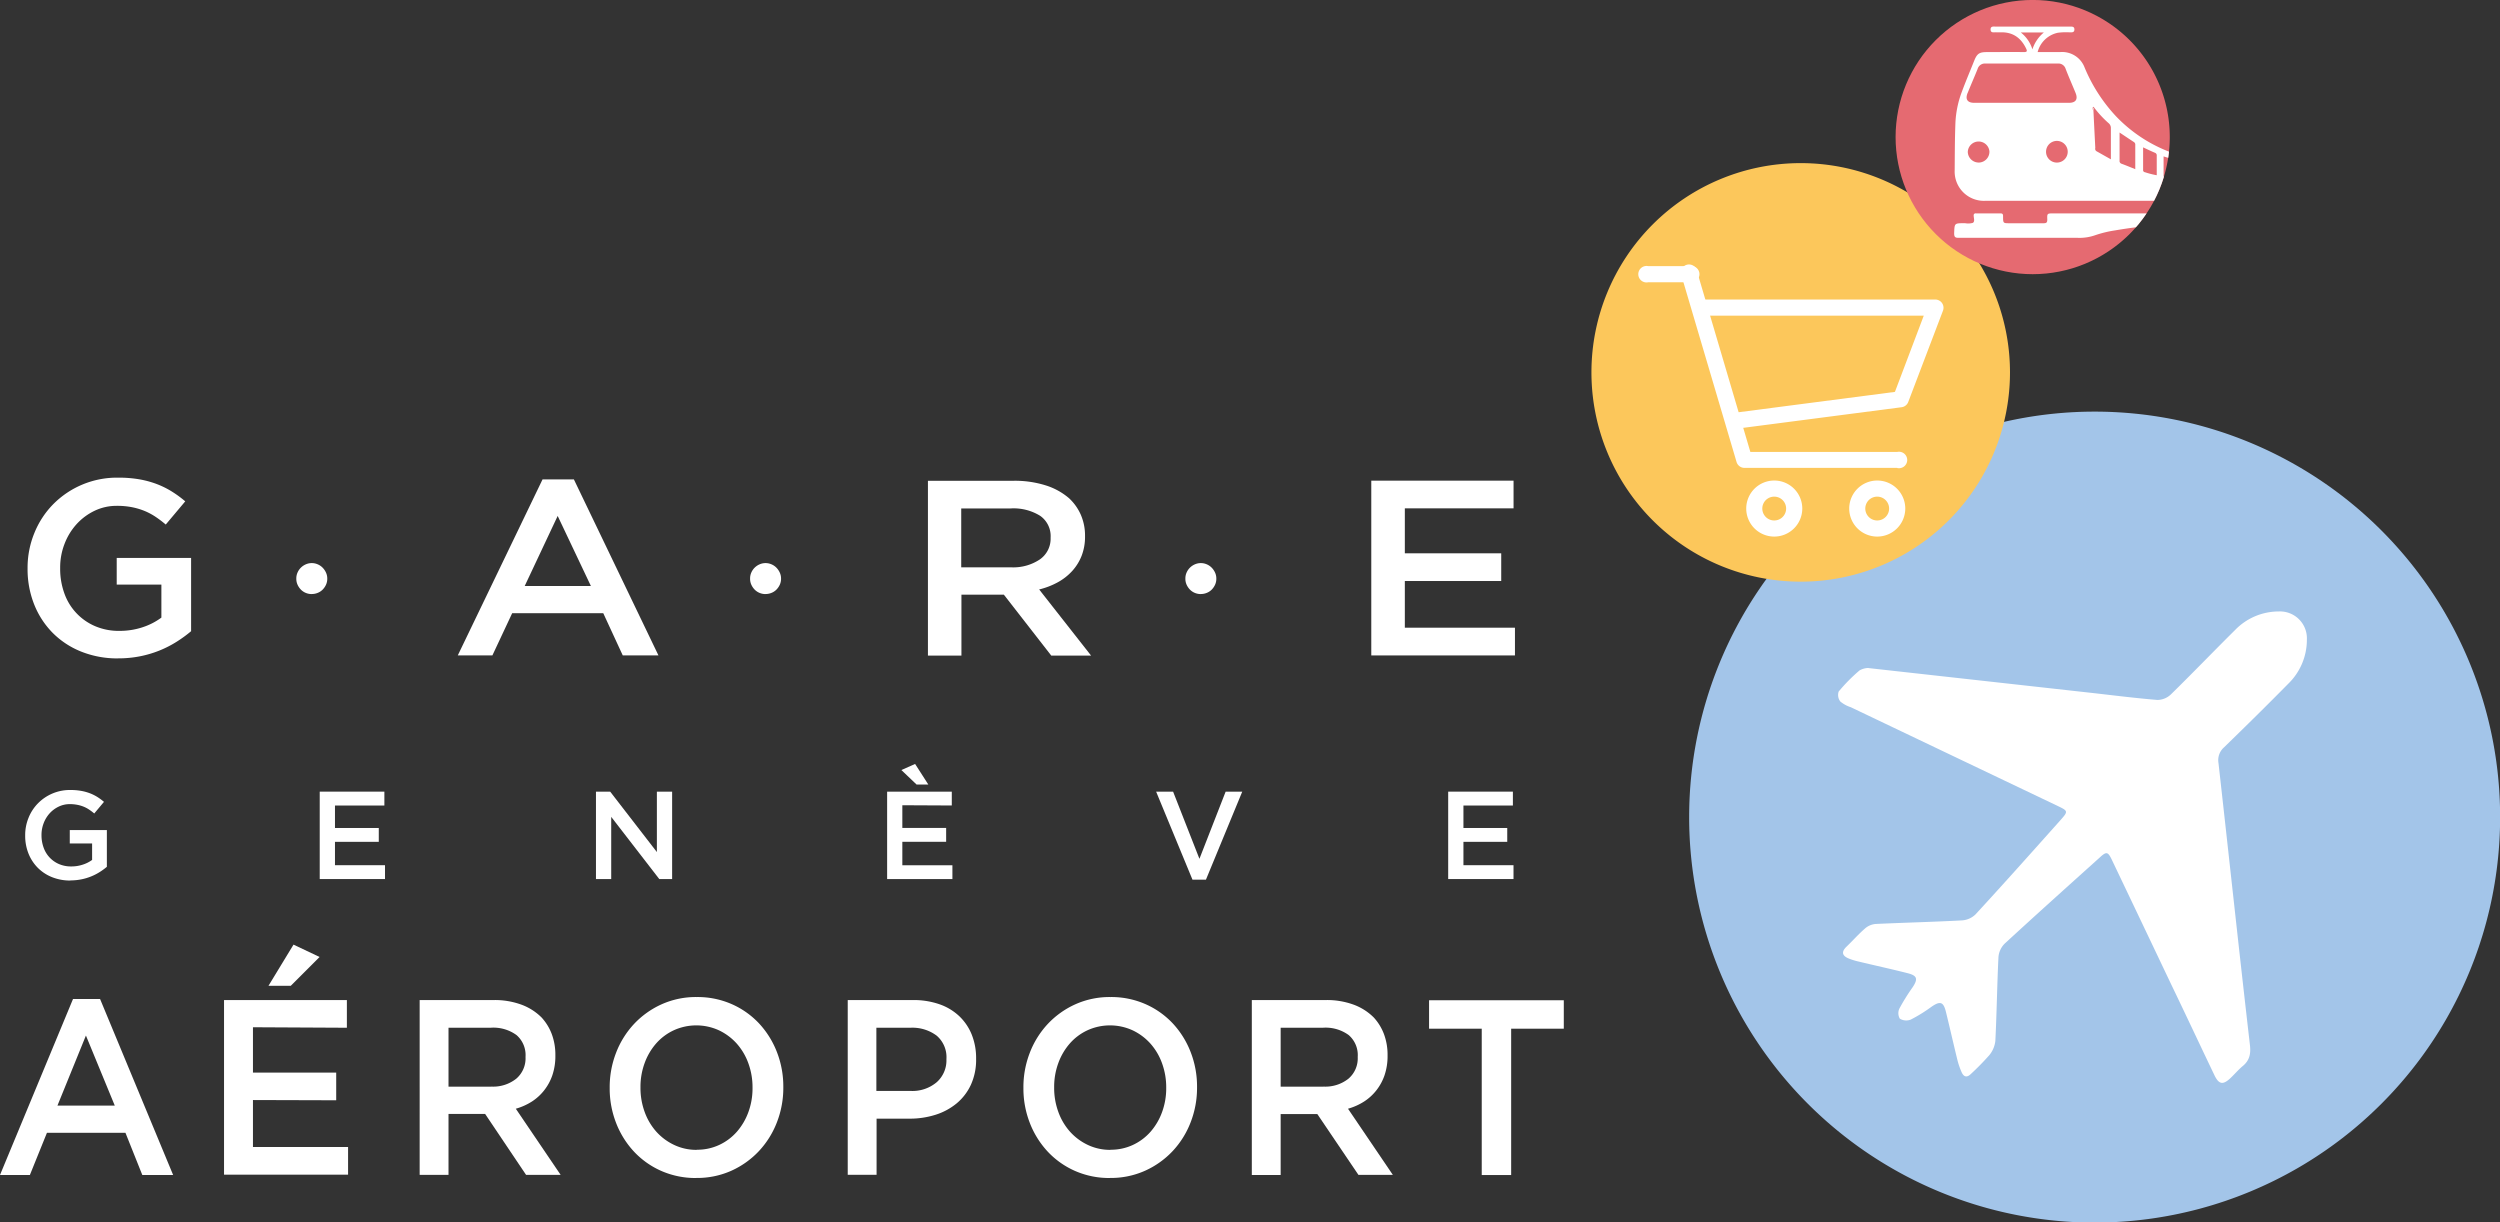<svg id="Calque_1" data-name="Calque 1" xmlns="http://www.w3.org/2000/svg" xmlns:xlink="http://www.w3.org/1999/xlink" viewBox="0 0 606.62 296.63"><rect x="0" y="0" width="606.62" height="296.63" fill="#333333" stroke="none"/><defs><style>.cls-1{fill:none;}.cls-2{fill:#a3c5e9;}.cls-3{fill:#fff;}.cls-4{fill:#fcc75b;}.cls-5{clip-path:url(#clip-path);}.cls-6{fill:#e56a71;}</style><clipPath id="clip-path" transform="translate(-117.35 -130.34)"><path class="cls-1" d="M577.31,163.6a33.27,33.27,0,1,0,33.27-33.27,33.27,33.27,0,0,0-33.27,33.27"/></clipPath></defs><title>logo_GaredeGenève_white</title><path class="cls-2" d="M724,328.57A98.39,98.39,0,1,0,625.58,427,98.39,98.39,0,0,0,724,328.57" transform="translate(-117.35 -130.34)"/><path class="cls-3" d="M570.76,292.45L624,298.37c5.61,0.62,11.21,1.35,16.83,1.81a4.8,4.8,0,0,0,3.28-1.34c5.27-5.16,10.38-10.48,15.62-15.67a14.73,14.73,0,0,1,10.54-4.46,6.53,6.53,0,0,1,6.84,6.82,14.87,14.87,0,0,1-4.54,10.74c-5.12,5.2-10.33,10.32-15.56,15.41a4.13,4.13,0,0,0-1.35,3.8c2.56,22.8,5,45.62,7.63,68.42,0.25,2.17-.09,3.79-1.81,5.17-1,.85-1.91,1.92-2.89,2.85-1.83,1.74-2.83,1.58-3.92-.7-3.54-7.39-7-14.8-10.57-22.2q-7.13-15-14.26-29.94c-1-2.11-1.34-2.19-3-.66-7.72,6.95-15.45,13.88-23.09,20.92a5.21,5.21,0,0,0-1.48,3.26c-0.33,6.76-.41,13.54-0.75,20.3a6.56,6.56,0,0,1-1.48,3.49,63.11,63.11,0,0,1-4.42,4.51c-1,1-1.77.76-2.28-.38a18.45,18.45,0,0,1-1.08-3.19c-0.93-3.8-1.79-7.61-2.72-11.41-0.62-2.53-1.4-2.76-3.56-1.26a37,37,0,0,1-5,3.09,3,3,0,0,1-2.64-.23,2.66,2.66,0,0,1-.11-2.45,49.78,49.78,0,0,1,3.2-5.15c1.38-2.07,1.14-2.86-1.28-3.46-3.94-1-7.91-1.86-11.85-2.81a15.7,15.7,0,0,1-2.36-.73c-1.59-.66-1.86-1.59-0.54-2.87,1.52-1.46,2.92-3.05,4.51-4.43a4.5,4.5,0,0,1,2.53-1.08c7-.33,14-0.49,21-0.87a5.18,5.18,0,0,0,3.25-1.44c7-7.59,13.84-15.28,20.73-23,1.77-2,1.74-2.12-.7-3.29l-50.29-24a7.51,7.51,0,0,1-2.54-1.39,2.62,2.62,0,0,1-.39-2.41,41.74,41.74,0,0,1,5.07-5.13,4.63,4.63,0,0,1,2.19-.59" transform="translate(-117.35 -130.34)"/><path class="cls-4" d="M605.07,220.7a50.78,50.78,0,1,0-50.78,50.78,50.78,50.78,0,0,0,50.78-50.78" transform="translate(-117.35 -130.34)"/><path class="cls-3" d="M538,234.46a2,2,0,0,1-.25-3.9l39.4-5.13,7-18.5H530.43a2,2,0,0,1,0-3.91H587a2,2,0,0,1,1.83,2.65l-8.46,22.24a2,2,0,0,1-1.58,1.24l-40.56,5.28-0.26,0" transform="translate(-117.35 -130.34)"/><path class="cls-3" d="M527.3,198.83h-10a2,2,0,1,1,0-3.91h10a2,2,0,1,1,0,3.91" transform="translate(-117.35 -130.34)"/><path class="cls-3" d="M577.71,243.87h-37.1a2,2,0,0,1-1.88-1.4l-13.3-45a2,2,0,1,1,3.75-1.11L542.07,240h35.64a2,2,0,1,1,0,3.91" transform="translate(-117.35 -130.34)"/><path class="cls-3" d="M547.87,260.54a6.8,6.8,0,1,1,6.8-6.8,6.81,6.81,0,0,1-6.8,6.8m0-9.69a2.89,2.89,0,1,0,2.88,2.89,2.89,2.89,0,0,0-2.88-2.89" transform="translate(-117.35 -130.34)"/><path class="cls-3" d="M572.86,260.54a6.8,6.8,0,1,1,6.8-6.8,6.81,6.81,0,0,1-6.8,6.8m0-9.69a2.89,2.89,0,1,0,2.88,2.89,2.89,2.89,0,0,0-2.88-2.89" transform="translate(-117.35 -130.34)"/><path class="cls-3" d="M146,290.1a23.55,23.55,0,0,1-9-1.67,20.41,20.41,0,0,1-6.94-4.6,20.65,20.65,0,0,1-4.45-6.91,23.19,23.19,0,0,1-1.57-8.63v-0.12a22.22,22.22,0,0,1,1.62-8.42,21.4,21.4,0,0,1,4.54-7A21.76,21.76,0,0,1,146,246.24a29.8,29.8,0,0,1,5.06.39,23.36,23.36,0,0,1,4.21,1.12,21.31,21.31,0,0,1,3.67,1.79,27,27,0,0,1,3.36,2.45l-4.73,5.63a27,27,0,0,0-2.48-1.88,15.5,15.5,0,0,0-2.66-1.42,16.6,16.6,0,0,0-3.06-.91,18.84,18.84,0,0,0-3.67-.33,12.31,12.31,0,0,0-5.42,1.21,14.13,14.13,0,0,0-4.36,3.25,15.16,15.16,0,0,0-2.91,4.77,15.81,15.81,0,0,0-1.06,5.77v0.12a17.42,17.42,0,0,0,1,6.07,13.55,13.55,0,0,0,7.46,8,14.51,14.51,0,0,0,5.89,1.15,17.63,17.63,0,0,0,5.65-.88,15.88,15.88,0,0,0,4.56-2.34v-8H145.67v-6.48h18.05V283.5a31.65,31.65,0,0,1-3.48,2.54,26.09,26.09,0,0,1-8.87,3.54,26.87,26.87,0,0,1-5.33.51" transform="translate(-117.35 -130.34)"/><path class="cls-3" d="M193,274.49a3.72,3.72,0,0,1-1.47-.29,3.53,3.53,0,0,1-1.18-.8,4.11,4.11,0,0,1-.8-1.18,3.45,3.45,0,0,1-.3-1.45V270.7a3.49,3.49,0,0,1,.3-1.44,3.81,3.81,0,0,1,.83-1.2,3.92,3.92,0,0,1,1.21-.8,3.6,3.6,0,0,1,2.82,0,3.74,3.74,0,0,1,1.2.8,4.21,4.21,0,0,1,.83,1.2,3.38,3.38,0,0,1,.32,1.44v0.06a3.5,3.5,0,0,1-.3,1.45,4.14,4.14,0,0,1-.8,1.18,3.49,3.49,0,0,1-1.2.8,3.76,3.76,0,0,1-1.45.29" transform="translate(-117.35 -130.34)"/><path class="cls-3" d="M249,246.66h7.6l20.52,42.71h-8.66l-4.73-10.24H241.63l-4.8,10.24h-8.4Zm11.73,25.87-8.06-17-8,17h16.06Z" transform="translate(-117.35 -130.34)"/><path class="cls-3" d="M303.11,274.49a3.72,3.72,0,0,1-1.47-.29,3.53,3.53,0,0,1-1.18-.8,4.11,4.11,0,0,1-.8-1.18,3.45,3.45,0,0,1-.3-1.45V270.7a3.49,3.49,0,0,1,.3-1.44,3.81,3.81,0,0,1,.83-1.2,3.93,3.93,0,0,1,1.21-.8,3.6,3.6,0,0,1,2.82,0,3.74,3.74,0,0,1,1.2.8,4.19,4.19,0,0,1,.83,1.2,3.38,3.38,0,0,1,.32,1.44v0.06a3.47,3.47,0,0,1-.3,1.45,4.13,4.13,0,0,1-.8,1.18,3.49,3.49,0,0,1-1.2.8,3.76,3.76,0,0,1-1.45.29" transform="translate(-117.35 -130.34)"/><path class="cls-3" d="M342.51,247h20.79a24.9,24.9,0,0,1,7.8,1.12,16,16,0,0,1,5.66,3.12,12.19,12.19,0,0,1,2.87,4.06,12.64,12.64,0,0,1,1,5.09v0.12a12.59,12.59,0,0,1-.83,4.7,12,12,0,0,1-2.3,3.7,13.55,13.55,0,0,1-3.5,2.73,18.31,18.31,0,0,1-4.5,1.73l12.6,16.05h-9.66l-11.5-14.78H350.64v14.78h-8.13V247Zm20.16,21a11.6,11.6,0,0,0,7-1.92,6.12,6.12,0,0,0,2.61-5.2v-0.12a6,6,0,0,0-2.54-5.26,12.27,12.27,0,0,0-7.15-1.79h-12V268h12Z" transform="translate(-117.35 -130.34)"/><path class="cls-3" d="M408.73,274.49a3.72,3.72,0,0,1-1.47-.29,3.53,3.53,0,0,1-1.18-.8,4.11,4.11,0,0,1-.8-1.18,3.45,3.45,0,0,1-.3-1.45V270.7a3.49,3.49,0,0,1,.3-1.44,3.81,3.81,0,0,1,.83-1.2,3.93,3.93,0,0,1,1.21-.8,3.6,3.6,0,0,1,2.82,0,3.74,3.74,0,0,1,1.2.8,4.21,4.21,0,0,1,.83,1.2,3.38,3.38,0,0,1,.32,1.44v0.06a3.47,3.47,0,0,1-.3,1.45,4.1,4.1,0,0,1-.8,1.18,3.47,3.47,0,0,1-1.2.8,3.76,3.76,0,0,1-1.45.29" transform="translate(-117.35 -130.34)"/><polygon class="cls-3" points="332.74 116.63 367.26 116.63 367.26 123.35 340.88 123.35 340.88 134.26 364.27 134.26 364.27 140.98 340.88 140.98 340.88 152.31 367.6 152.31 367.6 159.04 332.74 159.04 332.74 116.63"/><path class="cls-3" d="M134.46,344a11.79,11.79,0,0,1-4.51-.83,10.22,10.22,0,0,1-3.47-2.3,10.32,10.32,0,0,1-2.23-3.45,11.6,11.6,0,0,1-.79-4.32V333a11.12,11.12,0,0,1,.81-4.21,10.72,10.72,0,0,1,2.27-3.5,10.87,10.87,0,0,1,7.89-3.26,14.9,14.9,0,0,1,2.53.2,11.78,11.78,0,0,1,2.11.56,10.64,10.64,0,0,1,1.83.89,13.57,13.57,0,0,1,1.68,1.23l-2.36,2.82a13.49,13.49,0,0,0-1.24-.94,7.76,7.76,0,0,0-1.33-.71,8.23,8.23,0,0,0-1.53-.45,9.36,9.36,0,0,0-1.83-.17,6.16,6.16,0,0,0-2.71.61,7.09,7.09,0,0,0-2.18,1.62,7.6,7.6,0,0,0-1.45,2.38,7.9,7.9,0,0,0-.53,2.88V333a8.73,8.73,0,0,0,.51,3,6.78,6.78,0,0,0,3.73,4,7.27,7.27,0,0,0,2.95.58,8.81,8.81,0,0,0,2.83-.44A7.93,7.93,0,0,0,139.7,339v-4h-5.42v-3.24h9v8.91a15.84,15.84,0,0,1-1.74,1.27,13,13,0,0,1-4.44,1.77,13.46,13.46,0,0,1-2.67.26" transform="translate(-117.35 -130.34)"/><polygon class="cls-3" points="77.58 192.09 93.27 192.09 93.27 195.46 81.28 195.46 81.28 200.91 91.91 200.91 91.91 204.27 81.28 204.27 81.28 209.94 93.42 209.94 93.42 213.3 77.58 213.3 77.58 192.09"/><polygon class="cls-3" points="144.61 192.09 148.06 192.09 159.39 206.75 159.39 192.09 163.09 192.09 163.09 213.3 159.97 213.3 148.31 198.21 148.31 213.3 144.61 213.3 144.61 192.09"/><path class="cls-3" d="M332.61,322.43H348.3v3.36l-12-.06v5.51h10.63v3.36l-10.63,0v5.69h12.15v3.36H332.61v-21.2Zm3.46-5.24,3.33-1.48,3.21,5h-2.85Z" transform="translate(-117.35 -130.34)"/><polygon class="cls-3" points="280.53 192.09 284.65 192.09 291.04 208.39 297.4 192.09 301.43 192.09 292.62 213.45 289.35 213.45 280.53 192.09"/><polygon class="cls-3" points="351.4 192.09 367.1 192.09 367.1 195.46 355.1 195.46 355.1 200.91 365.73 200.91 365.73 204.27 355.1 204.27 355.1 209.94 367.25 209.94 367.25 213.3 351.4 213.3 351.4 192.09"/><path class="cls-3" d="M135.07,372.74h6.56l17.73,42.71h-7.48l-4.09-10.24H128.74l-4.14,10.24h-7.25Zm10.13,25.87-7-17-6.91,17H145.2Z" transform="translate(-117.35 -130.34)"/><path class="cls-3" d="M171.71,373h29.81v6.72l-22.79-.12v11h20.2v6.72l-20.2-.06v11.39h23.08v6.72h-30.1V373Zm16.86-13.45,6.33,3-7,7h-5.41Z" transform="translate(-117.35 -130.34)"/><path class="cls-3" d="M219.15,373h18a18.8,18.8,0,0,1,6.73,1.12,13.46,13.46,0,0,1,4.89,3.12,12.35,12.35,0,0,1,2.48,4.06,14.39,14.39,0,0,1,.86,5.09v0.12a14.39,14.39,0,0,1-.72,4.7,12.46,12.46,0,0,1-2,3.7,12.15,12.15,0,0,1-3,2.73,14.59,14.59,0,0,1-3.88,1.73l10.88,16.05H245l-9.93-14.78h-8.89v14.78h-7V373Zm17.41,21a9,9,0,0,0,6.06-1.92,6.48,6.48,0,0,0,2.25-5.2v-0.12a6.41,6.41,0,0,0-2.19-5.26,9.51,9.51,0,0,0-6.18-1.79H226.18v14.3h10.39Z" transform="translate(-117.35 -130.34)"/><path class="cls-3" d="M286.3,416.18a20.61,20.61,0,0,1-8.52-1.73,20.2,20.2,0,0,1-6.62-4.7,21.65,21.65,0,0,1-4.32-6.94,23,23,0,0,1-1.55-8.45v-0.12a23,23,0,0,1,1.55-8.45,21.53,21.53,0,0,1,4.37-7,21,21,0,0,1,6.68-4.76,20.28,20.28,0,0,1,8.52-1.76,20.61,20.61,0,0,1,8.52,1.73,20.26,20.26,0,0,1,6.62,4.69,21.69,21.69,0,0,1,4.32,6.94,23,23,0,0,1,1.55,8.45v0.12a23,23,0,0,1-1.55,8.45,21.5,21.5,0,0,1-4.37,7,21,21,0,0,1-6.67,4.76,20.32,20.32,0,0,1-8.52,1.76m0.12-6.85a12.63,12.63,0,0,0,5.47-1.18,13,13,0,0,0,4.27-3.21,15,15,0,0,0,2.78-4.76,16.68,16.68,0,0,0,1-5.82v-0.12a16.94,16.94,0,0,0-1-5.85,14.68,14.68,0,0,0-2.81-4.79,13.65,13.65,0,0,0-4.33-3.24,13.19,13.19,0,0,0-11,0,13,13,0,0,0-4.27,3.21,15,15,0,0,0-2.78,4.76,16.7,16.7,0,0,0-1,5.82v0.12a17,17,0,0,0,1,5.85,14.67,14.67,0,0,0,2.81,4.79,13.61,13.61,0,0,0,4.33,3.24,12.53,12.53,0,0,0,5.5,1.21" transform="translate(-117.35 -130.34)"/><path class="cls-3" d="M323,373h15.89a19.12,19.12,0,0,1,6.36,1,13.39,13.39,0,0,1,4.83,2.88,12.7,12.7,0,0,1,3.05,4.48,15.26,15.26,0,0,1,1.07,5.82v0.12a14.56,14.56,0,0,1-1.27,6.27,12.91,12.91,0,0,1-3.46,4.51,15.17,15.17,0,0,1-5.13,2.76,20.55,20.55,0,0,1-6.29.94h-8v13.63h-7V373Zm15.28,22.05a9.12,9.12,0,0,0,6.38-2.13,7.07,7.07,0,0,0,2.34-5.47v-0.12a6.88,6.88,0,0,0-2.37-5.69,9.81,9.81,0,0,0-6.35-1.92H330v15.33h8.26Z" transform="translate(-117.35 -130.34)"/><path class="cls-3" d="M386.69,416.18a20.61,20.61,0,0,1-8.52-1.73,20.21,20.21,0,0,1-6.62-4.7,21.69,21.69,0,0,1-4.32-6.94,23,23,0,0,1-1.55-8.45v-0.12a23,23,0,0,1,1.55-8.45,21.55,21.55,0,0,1,4.37-7,21,21,0,0,1,6.68-4.76,20.29,20.29,0,0,1,8.52-1.76,20.61,20.61,0,0,1,8.52,1.73,20.26,20.26,0,0,1,6.62,4.69,21.66,21.66,0,0,1,4.32,6.94,23,23,0,0,1,1.55,8.45v0.12a23,23,0,0,1-1.55,8.45,21.47,21.47,0,0,1-4.37,7,21,21,0,0,1-6.68,4.76,20.31,20.31,0,0,1-8.52,1.76m0.12-6.85a12.63,12.63,0,0,0,5.47-1.18,13,13,0,0,0,4.27-3.21,15,15,0,0,0,2.78-4.76,16.7,16.7,0,0,0,1-5.82v-0.12a17,17,0,0,0-1-5.85,14.67,14.67,0,0,0-2.81-4.79,13.65,13.65,0,0,0-4.33-3.24,13.19,13.19,0,0,0-11,0,13,13,0,0,0-4.27,3.21,15,15,0,0,0-2.78,4.76,16.68,16.68,0,0,0-1,5.82v0.12a16.93,16.93,0,0,0,1,5.85,14.65,14.65,0,0,0,2.81,4.79,13.61,13.61,0,0,0,4.33,3.24,12.53,12.53,0,0,0,5.5,1.21" transform="translate(-117.35 -130.34)"/><path class="cls-3" d="M421.08,373h18a18.79,18.79,0,0,1,6.73,1.12,13.46,13.46,0,0,1,4.89,3.12,12.4,12.4,0,0,1,2.48,4.06,14.39,14.39,0,0,1,.86,5.09v0.12a14.36,14.36,0,0,1-.72,4.7,12.47,12.47,0,0,1-2,3.7,12.11,12.11,0,0,1-3,2.73,14.58,14.58,0,0,1-3.88,1.73l10.88,16.05h-8.35L437,400.67H428.1v14.78h-7V373Zm17.41,21a9,9,0,0,0,6.06-1.92,6.48,6.48,0,0,0,2.25-5.2v-0.12a6.41,6.41,0,0,0-2.19-5.26,9.51,9.51,0,0,0-6.18-1.79H428.1v14.3h10.39Z" transform="translate(-117.35 -130.34)"/><polygon class="cls-3" points="359.54 249.61 346.76 249.61 346.76 242.71 379.45 242.71 379.45 249.61 366.68 249.61 366.68 285.12 359.54 285.12 359.54 249.61"/><g class="cls-5"><path class="cls-6" d="M643.84,163.6a33.27,33.27,0,1,0-33.27,33.27,33.27,33.27,0,0,0,33.27-33.27" transform="translate(-117.35 -130.34)"/><path class="cls-3" d="M599,179.06h52.61c1.33,0,1.7-.37,1.7-1.7,0-2.19,0-4.39,0-6.58a1.3,1.3,0,0,0-1.37-1.55,35.4,35.4,0,0,1-21.14-10.67,39.42,39.42,0,0,1-7.63-11.85,5.83,5.83,0,0,0-5.85-3.74c-1.8,0-3.6,0-5.54,0a6.43,6.43,0,0,1,4.9-4.68,15.49,15.49,0,0,1,2.85-.1c0.52,0,1.17.09,1.17-.7s-0.65-.69-1.17-0.69H610.2c-2.83,0-5.66,0-8.48,0-0.56,0-1.38-.2-1.36.71s0.84,0.64,1.41.67,0.85,0,1.27,0c2.84,0,4.7,1.42,5.91,3.87,0.32,0.65.34,0.95-.57,0.93-3-.05-5.94,0-8.91,0-1.85,0-2.39.37-3.09,2.11-1,2.51-2.06,5-3,7.55a24.31,24.31,0,0,0-1.56,7.75c-0.14,3.74-.14,7.49-0.17,11.24a7.1,7.1,0,0,0,7.36,7.44m51.57-8.72c0.52,0.17,1.38-.37,1.54.6a10.49,10.49,0,0,1,0,1.68v0.84c0,1.36,0,1.33-1.37,1.2a0.52,0.52,0,0,1-.56-0.66c0-1,0-2,0-3.05,0-.23-0.22-0.79.36-0.6m-4-.25c0-.4.07-0.63,0.52-0.44l0.1,0C649,170,649,170,649,172.24v0.53c0,1.81,0,1.79-1.81,1.46a0.55,0.55,0,0,1-.59-0.65c0-1.16,0-2.32,0-3.48m-4.26,2.7a3.31,3.31,0,0,0,0-.42c0-1.33,0-2.67,0-4.09,0.86,0.27,1.65.54,2.45,0.76a0.52,0.52,0,0,1,.44.59c0,1.23,0,2.46,0,3.69a0.82,0.82,0,0,1-.05.4,6.44,6.44,0,0,1-2.34-.29,0.48,0.48,0,0,1-.48-0.64m-5-6.71c1,0.47,1.93.92,2.86,1.31a0.67,0.67,0,0,1,.46.73c0,1.55,0,3.1,0,4.73a20.26,20.26,0,0,1-2.86-.73,0.51,0.51,0,0,1-.45-0.59c0-1.79,0-3.57,0-5.44m-5.71-3.6c1.21,0.8,2.33,1.56,3.47,2.3a0.72,0.72,0,0,1,.34.71c0,1.9,0,3.8,0,5.88-1.22-.49-2.25-0.92-3.31-1.31a0.7,0.7,0,0,1-.5-0.8c0-2.22,0-4.44,0-6.78m-6.51-6c0.05-.34.23-0.28,0.38,0a25.7,25.7,0,0,0,3.45,3.71,1.52,1.52,0,0,1,.57,1.26c0,2.43,0,4.86,0,7.53L626,167a0.71,0.71,0,0,1-.23-0.76q-0.23-4.49-.45-9a1.05,1.05,0,0,1-.16-0.81m-27.71,13.35a2.65,2.65,0,0,1-2.62-2.57,2.63,2.63,0,0,1,5.25-.11,2.64,2.64,0,0,1-2.62,2.69m19,0a2.62,2.62,0,0,1-2.64-2.7,2.63,2.63,0,1,1,2.64,2.7m-8.78-31.58h5.62a8.77,8.77,0,0,0-2.79,4.11,8.35,8.35,0,0,0-2.83-4.11m-12.88,14.68c0.8-2,1.64-3.88,2.42-5.84a1.83,1.83,0,0,1,1.93-1.29q8.74,0,17.48,0a1.83,1.83,0,0,1,1.94,1.28c0.77,2,1.61,3.89,2.41,5.84,0.63,1.54.06,2.4-1.58,2.41h-23c-1.66,0-2.24-.87-1.61-2.4" transform="translate(-117.35 -130.34)"/><path class="cls-3" d="M652.2,182.12h-36.6c-1.49,0-1.54,0-1.48,1.47,0,0.77-.22.93-0.95,0.92-2.72,0-5.45,0-8.17,0-1.59,0-1.6,0-1.61-1.6,0-.46,0-0.8-0.63-0.79-2,0-4,0-5.94,0a0.46,0.46,0,0,0-.56.53c0,0.61.35,1.44-.21,1.77a4.21,4.21,0,0,1-1.87.08H594c-2.45,0-2.38,0-2.48,2.44,0,1,.32,1.12,1.18,1.11q14.43,0,28.85,0a11.44,11.44,0,0,0,4.15-.62,27.37,27.37,0,0,1,4.83-1.18,119.29,119.29,0,0,1,21.74-1.7c1.35,0,1-.75,1.07-1.46,0.16-1-.43-1-1.11-1" transform="translate(-117.35 -130.34)"/><path class="cls-3" d="M625.33,157.25c0.19-.25-0.16-0.64.22-0.84-0.55.15-.23,0.54-0.22,0.84" transform="translate(-117.35 -130.34)"/></g></svg>